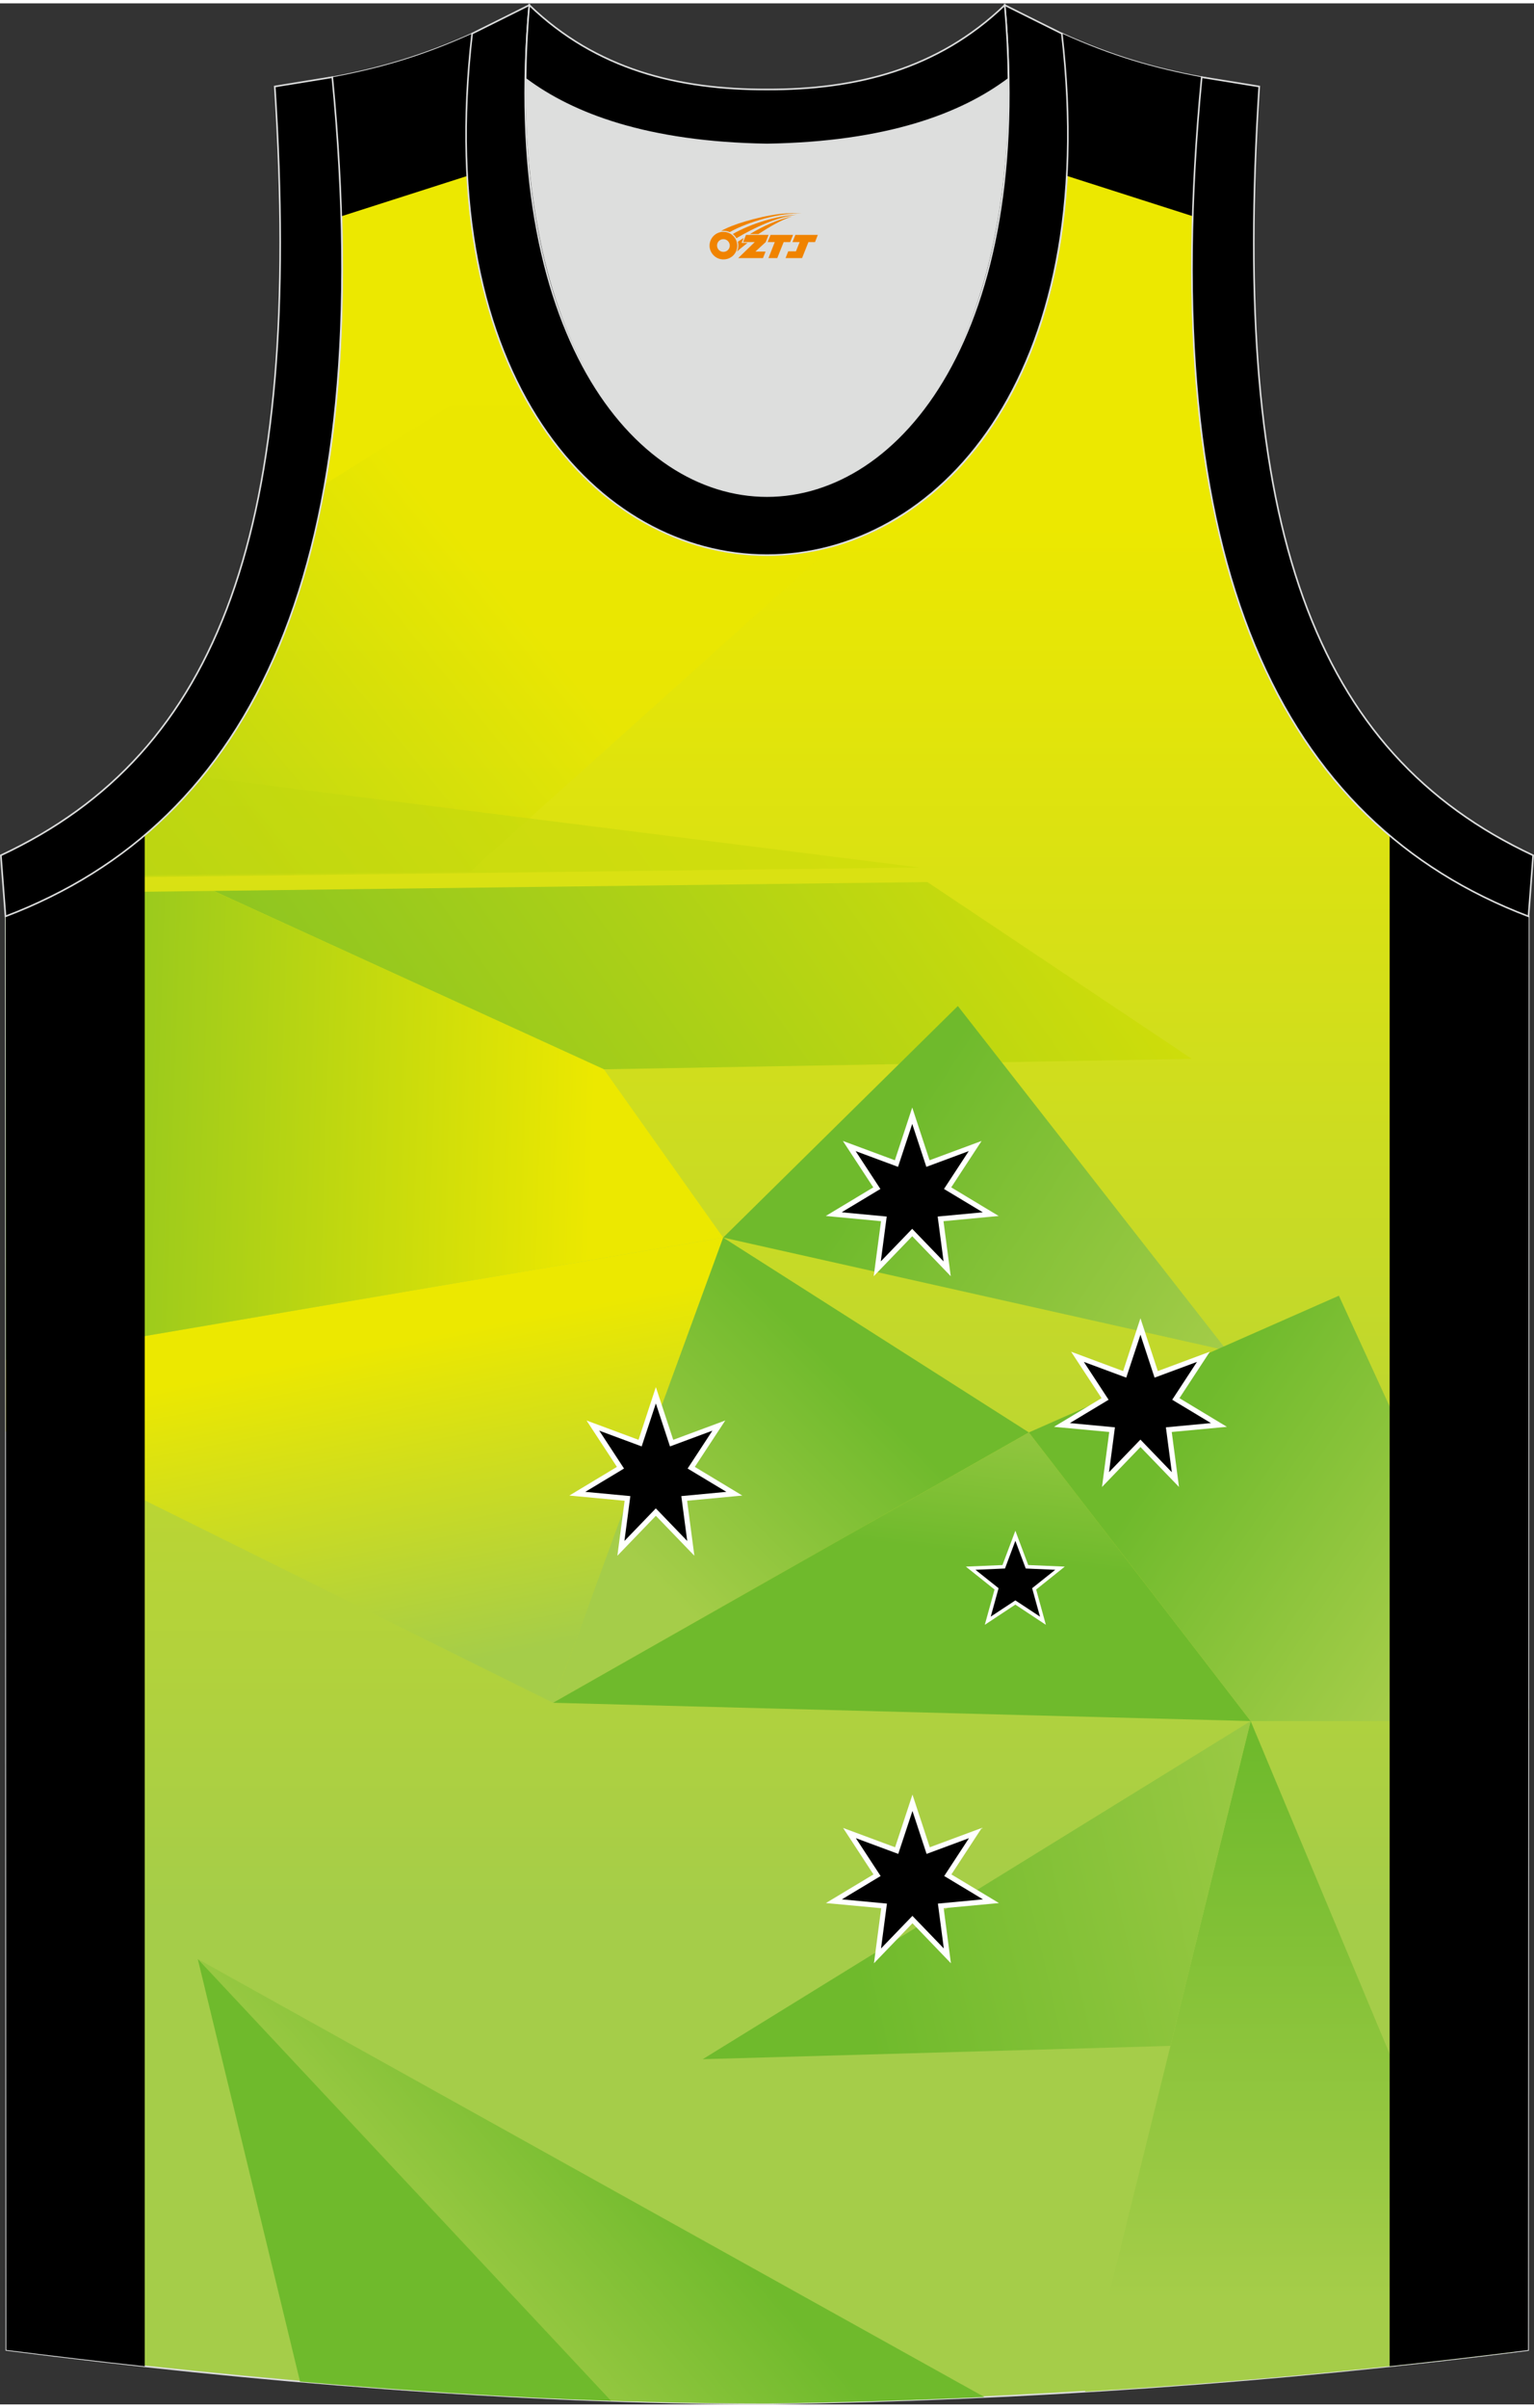 <?xml version="1.0" encoding="utf-8"?>
<!-- Generator: Adobe Illustrator 24.0.1, SVG Export Plug-In . SVG Version: 6.00 Build 0)  -->
<svg xmlns="http://www.w3.org/2000/svg" xmlns:xlink="http://www.w3.org/1999/xlink" version="1.1" id="图层_1" x="0px" y="0px" width="338.74px" height="531.5px" viewBox="0 0 340.05 532.07" enable-background="new 0 0 340.05 532.07" xml:space="preserve">
<rect x="0" y="0" width="340.05" height="532.07" fill="#333333" stroke="none"/>
<g id="画板的参考线">
</g>
<g id="图层_1_1_">
	<g>
		
			<linearGradient id="SVGID_1_" gradientUnits="userSpaceOnUse" x1="170.063" y1="416.236" x2="170.063" y2="107.746" gradientTransform="matrix(1 0 0 -1 0 531.286)">
			<stop offset="0" style="stop-color:#ECE800"/>
			<stop offset="1" style="stop-color:#A5CD49"/>
		</linearGradient>
		
			<path fill-rule="evenodd" clip-rule="evenodd" fill="url(#SVGID_1_)" stroke="#DCDDDD" stroke-width="0.358" stroke-miterlimit="22.926" d="    M170.09,531.89c57.56-0.83,113.7-4.88,168.64-11.86l0.14-317.68c-54.71-20.79-82.94-77.29-72.44-185.96h0.02    c-10.68-2-19.81-4.62-31.02-9.68c17.85,154.09-148.57,154.09-130.72,0c-11.22,5.04-20.33,7.67-31.02,9.68h0.02    C84.2,125.04,55.97,181.53,1.26,202.32L1.4,520C55.88,526.93,115.18,531.89,170.09,531.89z"/>
		<g>
			
				<linearGradient id="SVGID_2_" gradientUnits="userSpaceOnUse" x1="-31.077" y1="285.276" x2="112.271" y2="401.358" gradientTransform="matrix(1 0 0 -1 0 531.286)">
				<stop offset="0" style="stop-color:#6FBA2C"/>
				<stop offset="1" style="stop-color:#ECE800"/>
			</linearGradient>
			<path opacity="0.7" fill-rule="evenodd" clip-rule="evenodd" fill="url(#SVGID_2_)" enable-background="new    " d="     M104.29,192.34l-84.7,1.04c26.82-16.38,45-44.39,52.47-86.84L100.04,89h17.37c15.93,27.57,42.84,38.01,67.1,31.3L104.29,192.34z"/>
			
				<linearGradient id="SVGID_3_" gradientUnits="userSpaceOnUse" x1="-486.938" y1="-78.148" x2="369.59" y2="521.599" gradientTransform="matrix(1 0 0 -1 0 531.286)">
				<stop offset="0" style="stop-color:#6FBA2C"/>
				<stop offset="1" style="stop-color:#ECE800"/>
			</linearGradient>
			<path opacity="0.7" fill-rule="evenodd" clip-rule="evenodd" fill="url(#SVGID_3_)" enable-background="new    " d="     M203.75,191.49l-184.79,2.27c9.76-5.87,18.39-13.25,25.79-22.29L203.75,191.49z"/>
			
				<linearGradient id="SVGID_4_" gradientUnits="userSpaceOnUse" x1="28.588" y1="226.945" x2="280.212" y2="403.134" gradientTransform="matrix(1 0 0 -1 0 531.286)">
				<stop offset="0" style="stop-color:#6FBA2C"/>
				<stop offset="1" style="stop-color:#ECE800"/>
			</linearGradient>
			<polygon fill-rule="evenodd" clip-rule="evenodd" fill="url(#SVGID_4_)" points="205.58,194.72 47.33,196.68 133.87,236.21      264.21,233.9    "/>
			
				<linearGradient id="SVGID_5_" gradientUnits="userSpaceOnUse" x1="196.023" y1="277.142" x2="271.594" y2="228.065" gradientTransform="matrix(1 0 0 -1 0 531.286)">
				<stop offset="0" style="stop-color:#6FBA2C"/>
				<stop offset="1" style="stop-color:#A5CD49"/>
			</linearGradient>
			<polygon fill-rule="evenodd" clip-rule="evenodd" fill="url(#SVGID_5_)" points="212.33,222.19 160.31,273.5 271.99,298.55         "/>
			
				<linearGradient id="SVGID_6_" gradientUnits="userSpaceOnUse" x1="81.347" y1="233.534" x2="95.236" y2="162.078" gradientTransform="matrix(1 0 0 -1 0 531.286)">
				<stop offset="0" style="stop-color:#ECE800"/>
				<stop offset="1" style="stop-color:#A5CD49"/>
			</linearGradient>
			<polygon fill-rule="evenodd" clip-rule="evenodd" fill="url(#SVGID_6_)" points="122.6,376.59 160.31,273.5 1.3,300.57      1.31,316.48    "/>
			
				<linearGradient id="SVGID_7_" gradientUnits="userSpaceOnUse" x1="186.587" y1="228.589" x2="142.515" y2="184.517" gradientTransform="matrix(1 0 0 -1 0 531.286)">
				<stop offset="0" style="stop-color:#6FBA2C"/>
				<stop offset="1" style="stop-color:#A5CD49"/>
			</linearGradient>
			<polygon fill-rule="evenodd" clip-rule="evenodd" fill="url(#SVGID_7_)" points="228.08,316.68 160.31,273.5 122.6,376.59    "/>
			
				<linearGradient id="SVGID_8_" gradientUnits="userSpaceOnUse" x1="204.388" y1="189.067" x2="209.73" y2="232.571" gradientTransform="matrix(1 0 0 -1 0 531.286)">
				<stop offset="0" style="stop-color:#6FBA2C"/>
				<stop offset="1" style="stop-color:#A5CD49"/>
			</linearGradient>
			<polygon fill-rule="evenodd" clip-rule="evenodd" fill="url(#SVGID_8_)" points="277.24,380.64 122.6,376.59 228.08,316.68         "/>
			
				<linearGradient id="SVGID_9_" gradientUnits="userSpaceOnUse" x1="261.656" y1="214.883" x2="321.905" y2="174.244" gradientTransform="matrix(1 0 0 -1 0 531.286)">
				<stop offset="0" style="stop-color:#6FBA2C"/>
				<stop offset="1" style="stop-color:#A5CD49"/>
			</linearGradient>
			<polygon fill-rule="evenodd" clip-rule="evenodd" fill="url(#SVGID_9_)" points="296.8,286.38 228.08,316.68 277.24,380.64      338.79,380.64 338.79,378    "/>
			
				<linearGradient id="SVGID_10_" gradientUnits="userSpaceOnUse" x1="288.081" y1="145.027" x2="288.081" y2="22.169" gradientTransform="matrix(1 0 0 -1 0 531.286)">
				<stop offset="0" style="stop-color:#6FBA2C"/>
				<stop offset="1" style="stop-color:#A5CD49"/>
			</linearGradient>
			<path fill-rule="evenodd" clip-rule="evenodd" fill="url(#SVGID_10_)" d="M240.54,529.24l36.7-148.6l58.38,139.77     C304.33,524.33,272.65,527.28,240.54,529.24z"/>
			
				<linearGradient id="SVGID_11_" gradientUnits="userSpaceOnUse" x1="189.413" y1="96.432" x2="306.558" y2="123.477" gradientTransform="matrix(1 0 0 -1 0 531.286)">
				<stop offset="0" style="stop-color:#6FBA2C"/>
				<stop offset="1" style="stop-color:#A5CD49"/>
			</linearGradient>
			<polygon fill-rule="evenodd" clip-rule="evenodd" fill="url(#SVGID_11_)" points="155.78,455.57 277.24,380.64 259.46,452.62         "/>
			
				<linearGradient id="SVGID_12_" gradientUnits="userSpaceOnUse" x1="141.575" y1="58.545" x2="92.315" y2="15.723" gradientTransform="matrix(1 0 0 -1 0 531.286)">
				<stop offset="0" style="stop-color:#6FBA2C"/>
				<stop offset="1" style="stop-color:#A5CD49"/>
			</linearGradient>
			<path fill-rule="evenodd" clip-rule="evenodd" fill="url(#SVGID_12_)" d="M43.85,433.38l174.36,97.05     c-15.94,0.73-31.97,1.22-48.12,1.45c-33.58,0-68.81-1.85-103.58-4.88L43.85,433.38z"/>
			<path fill-rule="evenodd" clip-rule="evenodd" fill="#6FBA2C" d="M43.85,433.38l91.6,97.89c-22.78-0.78-45.96-2.27-68.94-4.26     L43.85,433.38z"/>
			
				<linearGradient id="SVGID_13_" gradientUnits="userSpaceOnUse" x1="-24.609" y1="284.371" x2="131.567" y2="278.917" gradientTransform="matrix(1 0 0 -1 0 531.286)">
				<stop offset="0" style="stop-color:#6FBA2C"/>
				<stop offset="1" style="stop-color:#ECE800"/>
			</linearGradient>
			<path fill-rule="evenodd" clip-rule="evenodd" fill="url(#SVGID_13_)" d="M1.3,300.57l159-27.07l-26.44-37.29l-86.54-39.53     l-34.35,0.42c-3.76,1.94-7.66,3.68-11.72,5.23L1.3,300.57z"/>
			<g>
				<g>
					<polygon fill="none" stroke="#FFFFFF" stroke-width="2.267" stroke-miterlimit="22.926" points="202.22,248.31        205.35,257.84 214.76,254.35 209.27,262.74 217.85,267.91 207.87,268.85 209.18,278.79 202.22,271.57 195.26,278.79        196.58,268.85 186.59,267.91 195.18,262.74 189.68,254.35 199.08,257.84      "/>
					<path fill-rule="evenodd" clip-rule="evenodd" d="M202.22,248.31l3.13,9.52l9.4-3.49l-5.49,8.39l8.59,5.17l-9.99,0.94       l1.31,9.94l-6.96-7.22l-6.96,7.22l1.31-9.94l-9.99-0.94l8.59-5.17l-5.49-8.39l9.4,3.49L202.22,248.31z"/>
				</g>
				<g>
					<polygon fill="none" stroke="#FFFFFF" stroke-width="2.267" stroke-miterlimit="22.926" points="252.81,295.02        255.95,304.56 265.35,301.06 259.86,309.45 268.44,314.63 258.47,315.56 259.78,325.5 252.81,318.28 245.86,325.5        247.17,315.56 237.18,314.63 245.78,309.45 240.28,301.06 249.68,304.56      "/>
					<path fill-rule="evenodd" clip-rule="evenodd" d="M252.81,295.02l3.13,9.52l9.4-3.49l-5.49,8.39l8.59,5.17l-9.99,0.94       l1.31,9.94l-6.96-7.22l-6.96,7.22l1.31-9.94l-9.99-0.94l8.59-5.17l-5.49-8.39l9.4,3.49L252.81,295.02z"/>
				</g>
				<g>
					<polygon fill="none" stroke="#FFFFFF" stroke-width="2.267" stroke-miterlimit="22.926" points="145.39,310.26        148.53,319.79 157.93,316.3 152.43,324.68 161.02,329.86 151.04,330.8 152.35,340.74 145.39,333.52 138.43,340.74        139.74,330.8 129.75,329.86 138.35,324.68 132.86,316.3 142.26,319.79      "/>
					<path fill-rule="evenodd" clip-rule="evenodd" d="M145.39,310.26l3.13,9.52l9.4-3.49l-5.49,8.39l8.59,5.17l-9.99,0.94       l1.31,9.94l-6.96-7.22l-6.96,7.22l1.31-9.94l-9.99-0.94l8.59-5.17l-5.49-8.39l9.4,3.49L145.39,310.26z"/>
				</g>
				<g>
					<polygon fill="none" stroke="#FFFFFF" stroke-width="2.267" stroke-miterlimit="22.926" points="202.27,400.56 205.4,410.08        214.8,406.59 209.31,414.99 217.9,420.16 207.91,421.09 209.22,431.04 202.27,423.81 195.31,431.04 196.62,421.09        186.63,420.16 195.22,414.99 189.73,406.59 199.13,410.08      "/>
					<path fill-rule="evenodd" clip-rule="evenodd" d="M202.27,400.56l3.13,9.52l9.4-3.49l-5.49,8.39l8.59,5.17l-9.99,0.94       l1.31,9.94l-6.96-7.22l-6.96,7.22l1.31-9.94l-9.99-0.94l8.59-5.17l-5.49-8.39l9.4,3.49L202.27,400.56z"/>
				</g>
				<g>
					<polygon fill="none" stroke="#FFFFFF" stroke-width="1.57" stroke-miterlimit="22.926" points="225.08,340.7 227.38,346.83        233.91,347.11 228.8,351.2 230.53,357.5 225.08,353.89 219.62,357.5 221.36,351.2 216.24,347.11 222.78,346.83      "/>
					<path fill-rule="evenodd" clip-rule="evenodd" d="M225.08,340.7l2.3,6.13l6.54,0.29l-5.12,4.08l1.74,6.3l-5.46-3.6l-5.46,3.6       l1.74-6.3l-5.12-4.08l6.54-0.29L225.08,340.7z"/>
				</g>
			</g>
			<path fill-rule="evenodd" clip-rule="evenodd" d="M32.08,184.36v339.26C21.72,522.5,11.49,521.28,1.4,520L1.26,202.32     C12.74,197.96,23.04,192.02,32.08,184.36z"/>
			<path fill-rule="evenodd" clip-rule="evenodd" d="M308.05,184.39V523.6c10.26-1.09,20.49-2.28,30.68-3.58l0.14-317.68     C327.39,197.98,317.08,192.04,308.05,184.39z"/>
			<path fill-rule="evenodd" clip-rule="evenodd" d="M103.63,38.23l-27.95,8.95c-0.29-9.76-0.95-20.02-1.99-30.8h-0.02     c10.69-2,19.81-4.63,31.02-9.68C103.38,18.05,103.1,28.54,103.63,38.23z"/>
			<path fill-rule="evenodd" clip-rule="evenodd" d="M236.49,38.23l27.95,8.95c0.29-9.76,0.95-20.02,1.99-30.8h0.02     c-10.68-2-19.81-4.62-31.02-9.68C236.74,18.05,237.03,28.54,236.49,38.23z"/>
		</g>
		<path fill-rule="evenodd" clip-rule="evenodd" fill="#DDDEDD" d="M170.04,31.29c26.55-0.42,43.06-6.72,53.46-14.5    c0.02-0.06,0.03-0.12,0.05-0.18c1.15,124.14-108.17,124.14-107.02,0c0.02,0.06,0.03,0.12,0.05,0.18    C126.98,24.58,143.51,30.87,170.04,31.29z"/>
		
		<path fill-rule="evenodd" clip-rule="evenodd" stroke="#DCDDDD" stroke-width="0.358" stroke-miterlimit="22.926" d="    M338.83,202.32c-54.71-20.79-82.94-77.29-72.44-185.96l12.75,2.07c-6.32,97.73,12.06,147.62,60.72,170.37L338.83,202.32z"/>
		<path fill-rule="evenodd" clip-rule="evenodd" stroke="#DCDDDD" stroke-width="0.358" stroke-miterlimit="22.926" d="    M1.22,202.32c54.71-20.79,82.94-77.29,72.44-185.96l-12.75,2.07c6.32,97.73-12.05,147.62-60.72,170.37L1.22,202.32z"/>
		<path fill-rule="evenodd" clip-rule="evenodd" stroke="#DCDDDD" stroke-width="0.358" stroke-miterlimit="22.926" d="    M117.33,0.39c-13.02,145.07,118.41,145.07,105.39,0l12.66,6.31c17.85,154.1-148.57,154.1-130.72,0L117.33,0.39z"/>
		<path fill-rule="evenodd" clip-rule="evenodd" stroke="#DCDDDD" stroke-width="0.358" stroke-miterlimit="22.926" d="    M117.33,0.39c14.87,14.31,33.04,18.75,52.7,18.7c19.66,0.05,37.82-4.41,52.7-18.7c0.5,5.63,0.77,11.02,0.82,16.19    c-0.02,0.06-0.03,0.13-0.05,0.19c-10.4,7.8-26.92,14.07-53.46,14.5c-26.55-0.42-43.06-6.72-53.47-14.5    c-0.02-0.06-0.03-0.13-0.05-0.19C116.57,11.41,116.82,6.02,117.33,0.39z"/>
	</g>
</g>
<g id="图层_x0020_1">
	<path fill="#F08300" d="M157.47,54.71c0.416,1.136,1.472,1.984,2.752,2.032c0.144,0,0.304,0,0.448-0.016h0.016   c0.016,0,0.064,0,0.128-0.016c0.032,0,0.048-0.016,0.08-0.016c0.064-0.016,0.144-0.032,0.224-0.048c0.016,0,0.016,0,0.032,0   c0.192-0.048,0.4-0.112,0.576-0.208c0.192-0.096,0.4-0.224,0.608-0.384c0.672-0.56,1.104-1.408,1.104-2.352   c0-0.224-0.032-0.448-0.08-0.672l0,0C163.31,52.83,163.26,52.66,163.18,52.48C162.71,51.39,161.63,50.63,160.36,50.63C158.67,50.63,157.29,52,157.29,53.7C157.29,54.05,157.35,54.39,157.47,54.71L157.47,54.71L157.47,54.71z M161.77,53.73L161.77,53.73C161.74,54.51,161.08,55.11,160.3,55.07C159.51,55.04,158.92,54.39,158.95,53.6c0.032-0.784,0.688-1.376,1.472-1.344   C161.19,52.29,161.8,52.96,161.77,53.73L161.77,53.73z"/>
	<polygon fill="#F08300" points="175.8,51.31 ,175.16,52.9 ,173.72,52.9 ,172.3,56.45 ,170.35,56.45 ,171.75,52.9 ,170.17,52.9    ,170.81,51.31"/>
	<path fill="#F08300" d="M177.77,46.58c-1.008-0.096-3.024-0.144-5.056,0.112c-2.416,0.304-5.152,0.912-7.616,1.664   C163.05,48.96,161.18,49.68,159.83,50.45C160.03,50.42,160.22,50.4,160.41,50.4c0.48,0,0.944,0.112,1.36,0.288   C165.87,48.37,173.07,46.32,177.77,46.58L177.77,46.58L177.77,46.58z"/>
	<path fill="#F08300" d="M163.24,52.05c4-2.368,8.88-4.672,13.488-5.248c-4.608,0.288-10.224,2-14.288,4.304   C162.76,51.36,163.03,51.68,163.24,52.05C163.24,52.05,163.24,52.05,163.24,52.05z"/>
	<polygon fill="#F08300" points="181.29,51.31 ,180.67,52.9 ,179.21,52.9 ,177.8,56.45 ,177.34,56.45 ,175.83,56.45 ,174.14,56.45    ,174.73,54.95 ,176.44,54.95 ,177.26,52.9 ,175.67,52.9 ,176.31,51.31"/>
	<polygon fill="#F08300" points="170.38,51.31 ,169.74,52.9 ,167.45,55.01 ,169.71,55.01 ,169.13,56.45 ,163.64,56.45 ,167.31,52.9    ,164.73,52.9 ,165.37,51.31"/>
	<path fill="#F08300" d="M175.66,47.17c-3.376,0.752-6.464,2.192-9.424,3.952h1.888C170.55,49.55,172.89,48.12,175.66,47.17z    M164.86,51.99C164.23,52.37,164.17,52.42,163.56,52.83c0.064,0.256,0.112,0.544,0.112,0.816c0,0.496-0.112,0.976-0.32,1.392   c0.176-0.16,0.32-0.304,0.432-0.4c0.272-0.24,0.768-0.64,1.6-1.296l0.32-0.256H164.38l0,0L164.86,51.99L164.86,51.99L164.86,51.99z"/>
</g>
</svg>